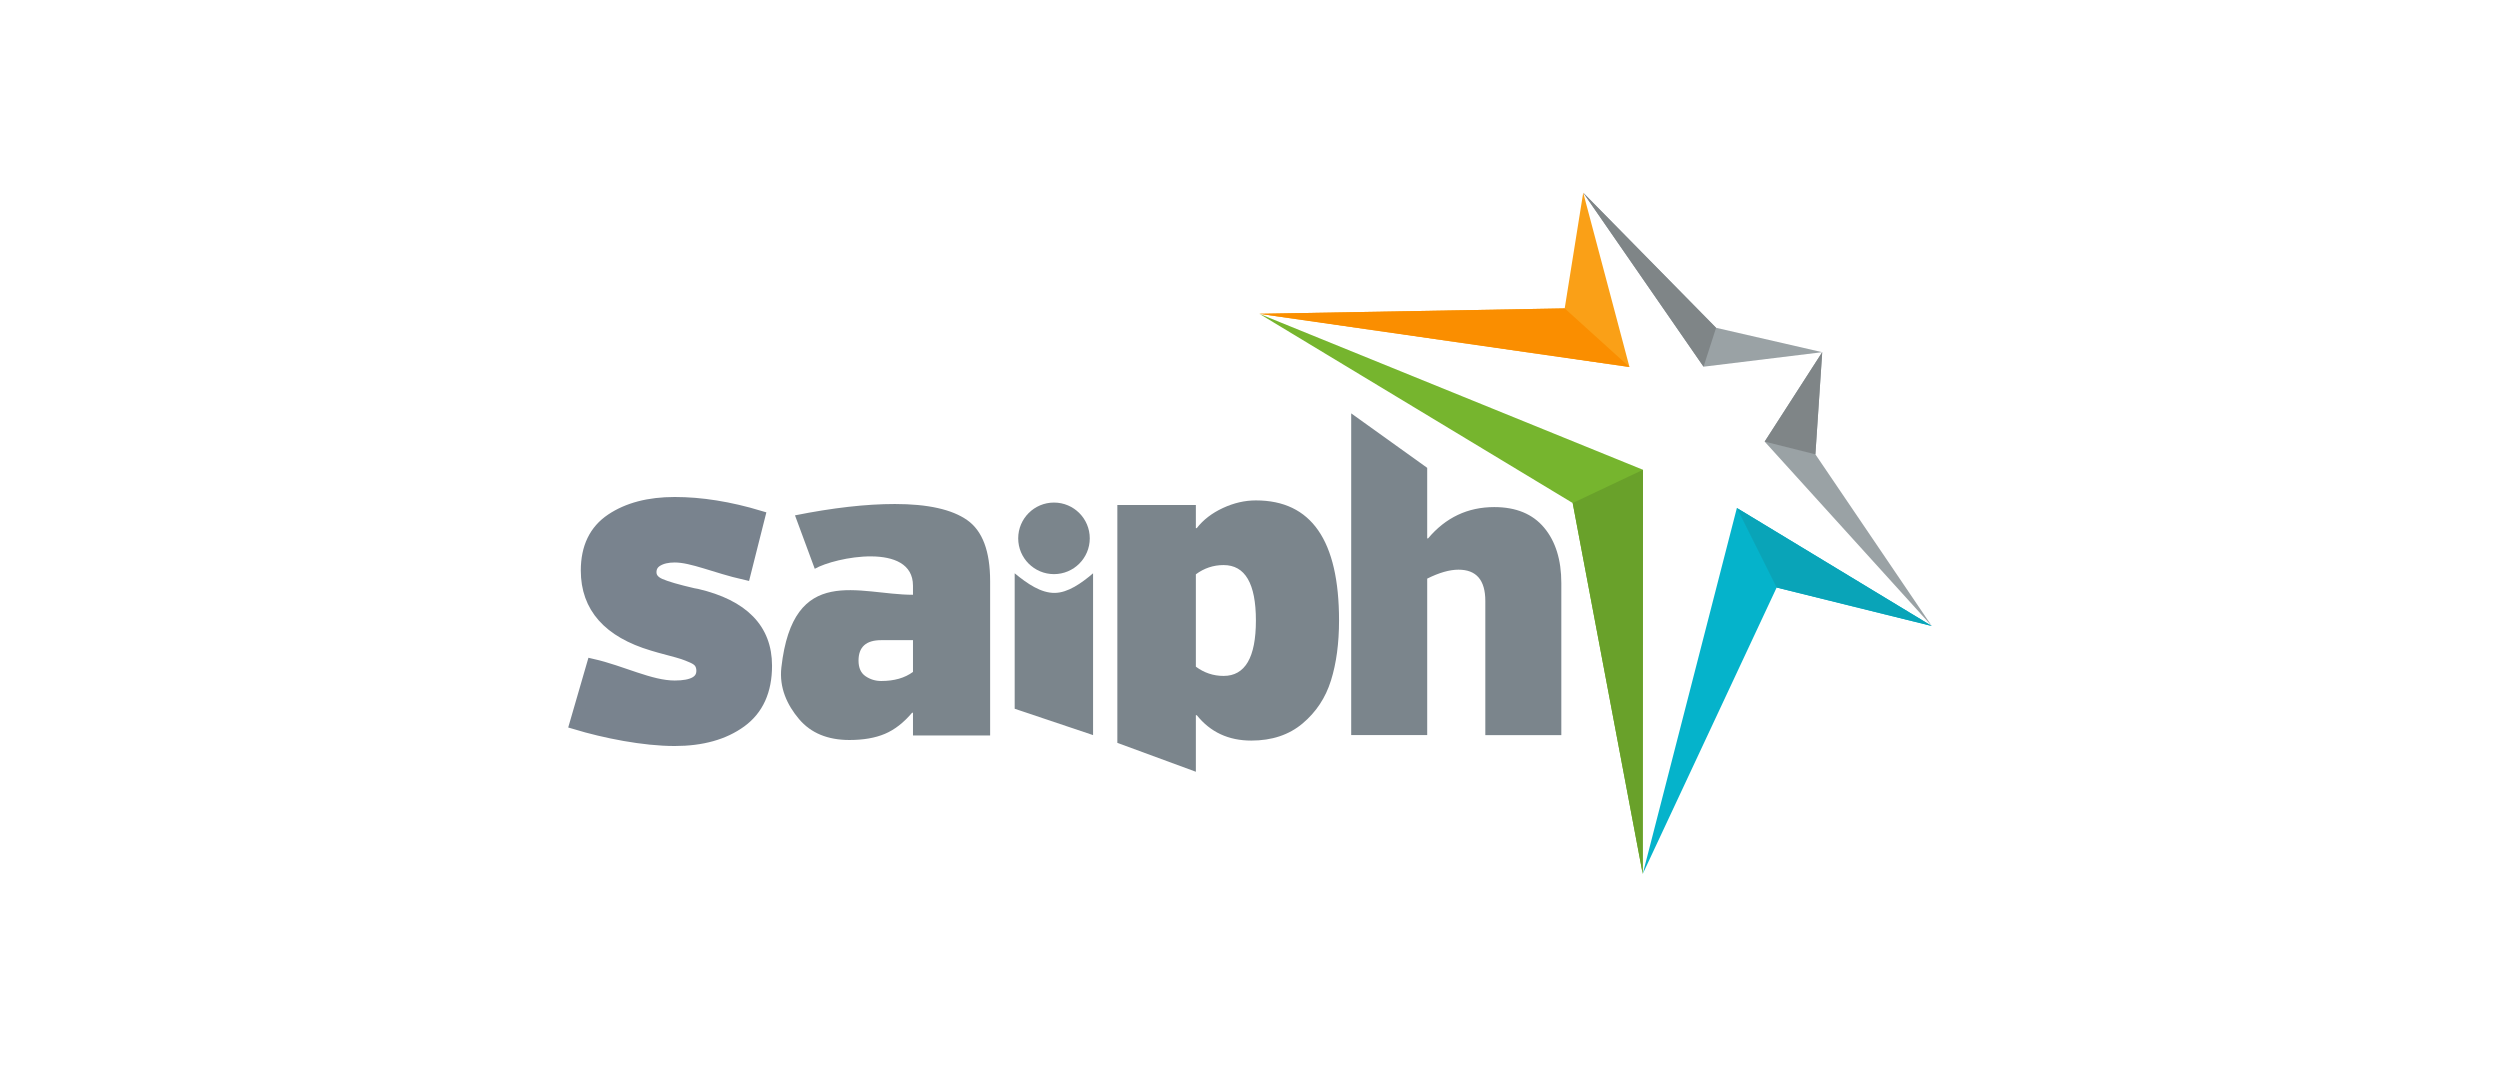 <?xml version="1.0" encoding="UTF-8"?>
<svg xmlns="http://www.w3.org/2000/svg" xml:space="preserve" width="299.999" height="128" style="shape-rendering:geometricPrecision;text-rendering:geometricPrecision;image-rendering:optimizeQuality;fill-rule:evenodd;clip-rule:evenodd" viewBox="0 0 7937.48 3386.66">
    <defs>
        <style>
            .fil1{fill:#7b858c}.fil6{fill:#7f8587}.fil0{fill:#7b858c;fill-rule:nonzero}
        </style>
    </defs>
    <g id="Plan_x0020_1">
        <g id="_2223028694320">
            <path class="fil0" d="M3796.86 2270.67v179.64l-249.3-91.73v-755.16h249.3v73.33h2.93c20.53-26.4 48.15-47.66 82.85-63.79 34.71-16.13 69.66-24.2 104.86-24.2 175.97 0 263.96 127.09 263.96 381.28 0 72.35-8.55 135.9-25.66 190.64-17.11 54.75-47.17 100.21-90.19 136.39-43.02 36.17-97.28 54.26-162.78 54.26-72.34 0-130.03-26.89-173.04-80.66h-2.93zm0-447.27v293.29c26.39 19.55 55.72 29.33 87.98 29.33 68.44 0 102.66-58.66 102.66-175.98s-34.22-175.97-102.66-175.97c-32.26 0-61.59 9.77-87.98 29.33zM4531.35 2333.92h-241.31V1312.43l241.31 172.96v223.96h2.84c55.84-66.25 125.86-99.37 210.08-99.37 69.09 0 121.84 21.77 158.28 65.3 36.43 43.53 54.64 102.2 54.64 176.02v482.62h-241.31v-425.84c0-66.25-28.38-99.37-85.16-99.37-28.39 0-61.52 9.46-99.37 28.39v496.82z"></path>
            <circle class="fil1" cx="3346.4" cy="1709.24" r="113.61"></circle>
            <path class="fil1" d="M3470.48 1820.23v513.69l-248.87-83.64v-430.05c40.49 33.26 83.78 63.09 127.93 62.22 41.15-.81 83.2-30.02 120.94-62.22z"></path>
            <path style="fill:#05b3cb" d="m6133.4 1987.53-618.85-374.67-298.89 1161.92 425.19-909.33z"></path>
            <path style="fill:#9aa2a5" d="m5785.53 1118.2-376.76 46.05-382.09-552.37 421.86 428.88zM5785.53 1118.2l-182.73 283.88 530.59 585.45-369.54-545.02z"></path>
            <path style="fill:#76b52e" d="m5215.66 2774.78.83-1283.2-1218.22-495.27 994.99 600.79z"></path>
            <path class="fil6" d="m5448.54 1040.76-39.77 123.49-382.09-552.37 421.86 428.88z"></path>
            <path style="fill:#09a4b8" d="m6133.39 1987.53-618.85-374.67 126.3 252.59z"></path>
            <path style="fill:#69a12a" d="m5215.66 2774.74.83-1283.2-223.23 105.52z"></path>
            <path class="fil6" d="m5785.53 1118.2-182.73 283.88 161.05 40.43z"></path>
            <path style="fill:#faa017" d="m5026.68 611.88-58.77 367.29-969.64 17.14 1175.32 168.95z"></path>
            <path style="fill:#fa8e00" d="m4967.91 979.17-969.64 17.14 1175.32 168.95z"></path>
            <path d="M2142.23 2178.28c57.55 0 86.32-16.18 86.32-48.55 0-9.36-2.16-17.45-6.47-24.28-4.32-6.84-12.23-12.77-23.74-17.81-11.51-5.03-21.58-8.99-30.21-11.87-8.63-2.87-23.92-7.19-45.86-12.95-21.94-5.75-38.67-10.42-50.18-14.02-140.28-41.73-210.41-120.86-210.41-237.39 0-73.38 26.26-127.69 78.77-162.94 52.51-35.25 119.77-52.87 201.78-52.87 84.16 0 174.09 14.38 269.76 43.16l-46.59 184.77c-94.96-21.58-167.06-55.29-223.17-55.29-22.3 0-40.46 4.14-54.49 12.41-14.03 8.28-21.04 20.33-21.04 36.15 0 16.55 9.89 29.14 29.67 37.77 19.78 8.63 54.49 18.7 104.13 30.21 5.04.72 8.99 1.44 11.87 2.16 147.47 34.53 221.2 110.06 221.2 226.6 0 79.85-26.97 139.38-80.92 178.58-53.96 39.21-124.1 58.81-210.42 58.81-98.55 0-220.68-24.21-316.35-52.99l54.7-188.65c94.95 21.59 183.96 68.99 261.65 68.99z" style="fill:#79838e;fill-rule:nonzero;stroke:#79838e;stroke-width:35.28;stroke-miterlimit:22.926"></path>
            <path class="fil0" d="m2586.85 1805.92-62.77-169.68c120.07-24.02 225.73-36.02 316.99-36.02 104.7 0 181.31 17.05 229.82 51.15 48.51 34.1 72.76 98.7 72.76 193.79v489.9h-244.94v-72.05h-2.89c-26.89 31.7-55.71 54.04-86.45 67-30.74 12.97-68.2 19.46-112.39 19.46-69.16 0-122.47-22.1-159.93-66.28-37.46-44.19-63.56-99.36-56.19-164.26 37.68-332.2 245.86-230.54 417.85-230.54v-28.82c0-139.63-248-90.61-311.86-53.65zm311.86 327.42v-100.86h-100.86c-48.04 0-72.05 21.61-72.05 64.83 0 23.06 7.44 39.63 22.34 49.71 14.88 10.09 31.45 15.13 49.71 15.13 41.3 0 74.92-9.6 100.86-28.81z"></path>
        </g>
    </g>
</svg>
